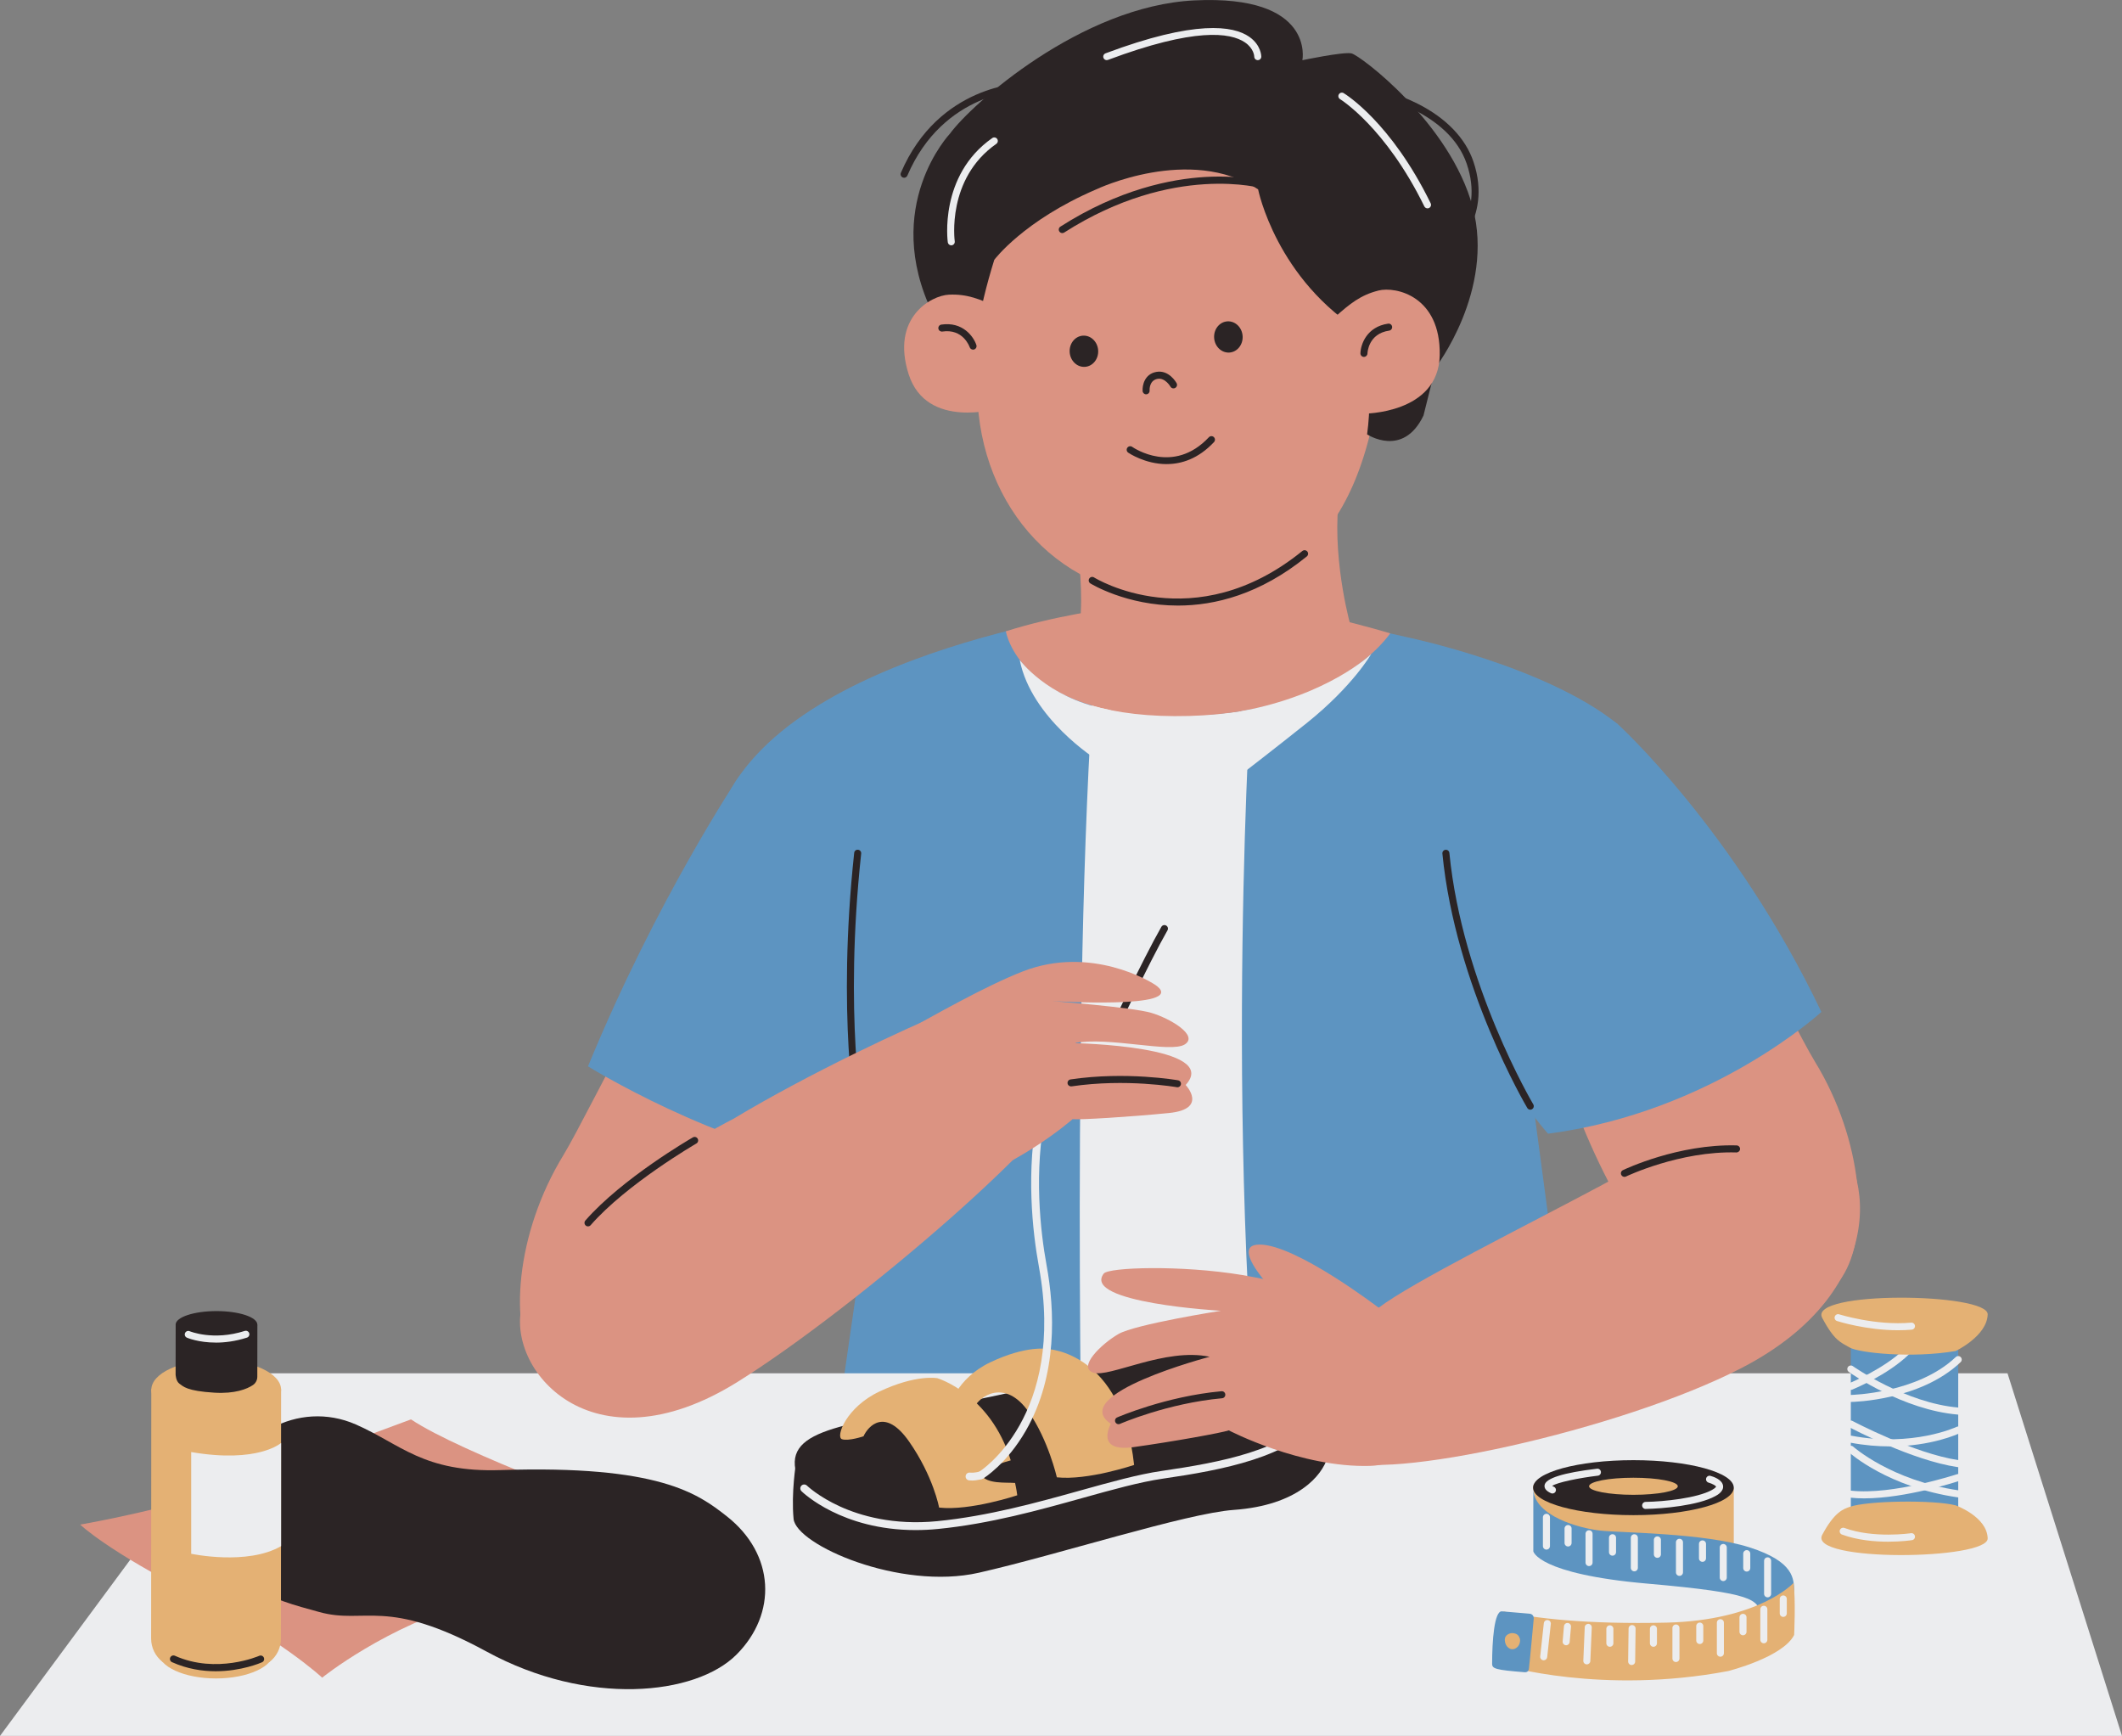 <?xml version="1.0" encoding="utf-8"?>
<svg xmlns="http://www.w3.org/2000/svg" viewBox="0 0 625.95 512">
  <rect x="0" y="0" width="625.95" height="512" fill="#808080" stroke="none"/>
  <path d="M233.81,260.76c-7.14-2.54-13.25-2.74-20.1.51-10.51,4.99-39.99,67.13-47.49,79.39-14.13,23.08-16.33,50.94-7.93,63.57,26.51,39.87,69.64-6.18,88.12-80.54,7.19-28.92,4.79-56.74-12.6-62.93Z" fill="#db9382"/>
  <path d="M339.82,18.08h0c33.63-2.21,62.69,23.27,64.9,56.9l2.38,36.21c-6.24,52.69-32.63,63.31-56.9,64.9h0c-34.38,2.26-59.59-23.47-61.8-57.1l-2.38-36.21c-2.21-33.63,20.17-62.49,53.8-64.7Z" fill="#db9382"/>
  <ellipse cx="319.73" cy="103.61" fill="#2b2425" rx="4.21" ry="4.61" transform="rotate(-3.76 319.58 103.51)"/>
  <ellipse cx="362.35" cy="99.4" fill="#2b2425" rx="4.21" ry="4.61" transform="rotate(-3.76 362.107 99.416)"/>
  <path d="M338.08,116.3c-.54,0-.99-.41-1.03-.96-.12-1.68.57-5.03,4.07-5.65,3.72-.66,5.87,3.16,5.95,3.32.28.5.1,1.13-.41,1.41-.5.28-1.13.1-1.41-.4h0s-1.54-2.67-3.78-2.28c-2.47.44-2.38,3.15-2.36,3.46.04.57-.4,1.06-.97,1.1-.02,0-.05,0-.07,0Z" fill="#2b2425"/>
  <path d="M344.14,136.89c-6.4,0-11.27-3.33-11.35-3.39-.47-.33-.58-.98-.25-1.44.33-.47.97-.59,1.44-.26.49.34,12.18,8.28,22.61-2.83.39-.42,1.05-.44,1.47-.05.42.39.44,1.05.05,1.47-4.69,4.99-9.67,6.49-13.97,6.49Z" fill="#2b2425"/>
  <path d="M371.12,55.85s5.32,26.74,31.22,42.52c0,0,2.94,15.13.93,29.74,0,0,10.58,7.05,16.63-5.54,0,0,2.02-8.06,3.53-14.11,0,0,17.54-22.68,10.99-47.37s-33.26-44.85-35.78-45.35-14.46,2.02-14.46,2.02c0,0,3.87-19.4-31.9-17.64-33.33,1.64-65.69,30.58-72.06,39.3,0,0-20.35,21.44-5.11,53,0,0,9.19,21.89,13.22,27.43,0,0-4.86-11.57,4.96-43.21,0,0,8.62-11.6,30.09-20.79,0,0,27.61-13.18,47.73,0Z" fill="#2b2425"/>
  <path d="M406.57,85.7c5.22-1.31,18.43,1.68,18.12,19.06-.31,17.37-22.49,17.25-22.49,17.25l-8.15-28.73c4.1-3.64,7.3-6.26,12.52-7.57Z" fill="#db9382"/>
  <path d="M402.34,105.27h-.03c-.57-.02-1.03-.49-1.01-1.07.07-2.63,1.87-7.83,8.17-8.74.58-.08,1.09.31,1.18.88.08.57-.31,1.09-.88,1.18-6.16.89-6.39,6.5-6.39,6.74-.02.56-.48,1.01-1.04,1.01Z" fill="#2b2425"/>
  <path d="M279.92,86.91c-5.37.25-17.17,6.9-11.89,23.45,5.28,16.56,26.49,10.07,26.49,10.07l-.43-29.86c-4.97-2.31-8.79-3.91-14.16-3.66Z" fill="#db9382"/>
  <path d="M287.03,103.12c-.44,0-.84-.28-.99-.71-.09-.25-1.97-5.53-8.06-4.62-.56.08-1.09-.31-1.18-.87-.08-.57.31-1.09.87-1.18,6.31-.94,9.52,3.53,10.34,6.03.18.54-.12,1.13-.66,1.31-.11.04-.22.05-.32.05Z" fill="#2b2425"/>
  <path d="M326.47,17.74c-.42,0-.82-.26-.97-.67-.2-.54.07-1.13.61-1.34,26.52-9.94,37.69-8.14,42.38-4.89,3.53,2.45,3.57,5.72,3.57,5.86,0,.57-.46,1.04-1.04,1.04s-1.03-.46-1.04-1.03c0-.12-.09-2.41-2.75-4.21-4.32-2.93-14.83-4.41-40.4,5.17-.12.04-.24.07-.36.07Z" fill="#ecedef"/>
  <path d="M427.29,74.68c-.31,0-.61-.14-.82-.4-.35-.45-.27-1.1.18-1.46.46-.36,11.24-9.06,6.02-24.47-5.27-15.56-26.68-20.03-26.9-20.07-.56-.11-.93-.66-.81-1.22.11-.56.66-.93,1.22-.81.23.05,5.75,1.17,12.03,4.35,8.39,4.24,14.08,10.15,16.43,17.09,2.98,8.78,1.01,15.59-1.17,19.75-2.36,4.51-5.41,6.92-5.54,7.02-.19.15-.41.22-.64.22Z" fill="#2b2425"/>
  <path d="M266.7,52.42c-.14,0-.27-.03-.41-.08-.53-.23-.77-.84-.55-1.36,11.19-26.16,35.93-26.46,36.18-26.46.57,0,1.04.46,1.04,1.04,0,.57-.46,1.04-1.04,1.04-.24,0-23.64.34-34.27,25.2-.17.39-.55.63-.96.63Z" fill="#2b2425"/>
  <path d="M280.61,72.36c-.51,0-.95-.37-1.03-.89-.03-.2-2.69-19.71,13.12-30.75.47-.33,1.12-.21,1.45.26.33.47.21,1.12-.26,1.45-14.74,10.29-12.29,28.56-12.26,28.74.08.57-.31,1.09-.88,1.18-.05,0-.1.01-.15.01Z" fill="#ecedef"/>
  <path d="M421.08,61.45c-.38,0-.75-.21-.93-.58-11.41-23.31-24.73-31.55-24.86-31.63-.49-.3-.65-.93-.35-1.42.3-.49.93-.65,1.42-.35.56.34,13.95,8.57,25.66,32.49.25.52.04,1.14-.48,1.39-.15.07-.3.11-.46.11Z" fill="#ecedef"/>
  <path d="M313.36,68.75c-.34,0-.68-.17-.88-.48-.31-.48-.17-1.12.32-1.43,17.3-11.06,32.77-14.06,42.71-14.64,10.8-.62,17.45,1.36,17.72,1.44.55.17.86.75.69,1.3s-.75.86-1.3.69c-.26-.08-26.41-7.68-58.71,12.96-.17.11-.37.16-.56.16Z" fill="#2b2425"/>
  <path d="M332.42,179.28s-101.26,11.76-119.84,59.79c-15.19,39.27,35,65.99,41.96,94.68,5.19,21.4-6.96,66.02-11.44,123.57,0,0,50.12,10.98,102.51,12.95,67.2,2.52,124.07-14.27,124.07-14.27l-20.46-153.21c6.03-69.36,28-89.18,28-89.18-21.1-17.13-61.98-25.63-61.98-25.63-47.04-10.88-82.83-8.68-82.83-8.68Z" fill="#5d94c1"/>
  <path d="M368.78,209.29s-8.99,147.54,7.53,260.87c0,0-30.45,1.3-56.58-1.56,0,0-4-159.08,2.45-261.2,0,0,21.34,6.46,46.6,1.89Z" fill="#ecedef"/>
  <path d="M318.01,163.03s1.68,12.14.48,21.29c0,0,21,14.82,53,10.45,32-4.37,27.15-9.29,27.15-9.29,0,0-5.49-18.67-3.87-36.84l-76.76,14.39Z" fill="#db9382"/>
  <path d="M296.71,186.2s3.93,24.82,49.78,25.02c47.56.22,63.59-24.42,63.59-24.42,0,0-28.24-8.62-51.76-10.3,0,0-34.74,1.15-61.61,9.7Z" fill="#db9382"/>
  <path d="M347.46,178.61c-15.23,0-25.65-6.43-25.83-6.54-.48-.31-.63-.95-.32-1.43.31-.49.95-.63,1.43-.32.29.19,29.48,18.13,61.43-7.81.45-.36,1.1-.29,1.46.15.36.45.29,1.1-.15,1.46-13.81,11.21-27.14,14.49-38.02,14.49Z" fill="#2b2425"/>
  <path d="M173.45,314.52s38.2,23.68,74.36,28.91c0,0,33.26-53.39,32.13-83.07-1.53-40.27-50.98-40.68-61.91-31.41,0,0-24.29,36.17-44.58,85.57Z" fill="#5d94c1"/>
  <path d="M467.8,233.26c7.14-2.54,13.25-2.74,20.1.51,10.51,4.99,39.99,67.13,47.49,79.39,14.13,23.08,16.33,50.94,7.93,63.57-26.51,39.87-69.64-6.18-88.12-80.54-7.19-28.92-4.79-56.74,12.6-62.93Z" fill="#db9382"/>
  <path d="M537.27,298.47s-32.13,29.61-80.62,35.91c0,0-26.59-28.81-34.8-77.41-6.71-39.73,31.85-60.86,55.37-43.38,0,0,34.53,31.34,60.05,84.88Z" fill="#5d94c1"/>
  <path d="M253.59,331.61c-.49,0-.92-.35-1.02-.85-.06-.31-5.75-31.32-.6-79.21.06-.57.54-.98,1.14-.92.57.06.98.57.92,1.14-5.12,47.56.52,78.29.57,78.6.11.56-.26,1.11-.83,1.21-.06.01-.13.02-.19.02Z" fill="#2b2425"/>
  <path d="M451.41,327.3c-.35,0-.7-.18-.89-.51-.21-.35-21.21-35.87-25.04-75.02-.06-.57.36-1.08.93-1.13.57-.05,1.08.36,1.13.93,3.78,38.68,24.55,73.81,24.75,74.16.29.49.13,1.13-.36,1.42-.17.1-.35.15-.53.15Z" fill="#2b2425"/>
  <path d="M323.44,224.01s-19.25-12.1-22.64-29.36c0,0,7.93,10.93,25.08,14.43,15.86,3.23-2.45,14.93-2.45,14.93Z" fill="#ecedef"/>
  <path d="M366.15,228.4s10.35-7.97,19.4-15.21c13.5-10.81,18.93-20.29,18.93-20.29,0,0-12.41,12.08-38.34,16.86v18.64Z" fill="#ecedef"/>
  <polygon fill="#ecedef" points="592.18 405.05 79.07 405.05 0 512 625.95 512 592.18 405.05"/>
  <path d="M23.66,449.68s7.99,7.73,33.56,20.7c25.57,12.98,37.82,24.44,37.82,24.44,0,0,18.67-15.17,44.8-22.49,26.13-7.32,44.8-26.23,44.8-26.23,0,0-48.49-17.48-63.41-27.46,0,0-28.26,10.43-49.06,18.38-20.8,7.95-48.52,12.65-48.52,12.65Z" fill="#db9382"/>
  <path d="M472.89,349.34s47.39-26.27,64.89-16.28c14.51,8.27,21.22,47.04-24.03,70.41-35.78,18.48-106.41,33.79-117.95,26.96-11.54-6.84-18.68-22.15,10.87-44.71,9.92-7.57,43.45-24.18,66.21-36.37Z" fill="#db9382"/>
  <path d="M216.4,329.96s-54.66,27.72-62.31,54.66c-5.35,18.85,20.21,49.91,63.44,22.99,34.18-21.29,100.55-77.74,100.58-91.16.03-13.42-4.32-31.95-38.83-18.09-11.58,4.65-40.75,18.28-62.88,31.6Z" fill="#db9382"/>
  <path d="M356.53,432.89s-34.9,8-54.22,14.39c-19.32,6.39-62.66.6-66.97-11.28-5.31-14.65,12.82-15.48,48.78-22.41,57.51-11.08,64.01-21.47,95.02-16.56,19.82,3.14,22.64,29.57-22.62,35.86Z" fill="#2b2425"/>
  <path d="M234.81,431.46s-1.45,8.82-.72,16.51c.73,7.69,31.37,21.18,54.65,15.9,23.28-5.28,61.15-17.52,75.2-18.53,18.92-1.35,26.06-10.21,27.6-15.38s1.27-19.54,1.27-19.54l-158,21.03Z" fill="#2b2425"/>
  <path d="M270.07,451.29c-21.68,0-33.13-10.96-33.65-11.47-.45-.45-.46-1.17-.02-1.63.44-.46,1.17-.46,1.63-.02.03.03,3.4,3.28,9.8,6.18,5.89,2.67,15.65,5.59,28.63,4.31,15.1-1.49,29.57-5.52,42.34-9.08,8.72-2.43,16.96-4.73,23.85-5.73,17.32-2.52,36.52-6.1,45.18-16.89.4-.5,1.12-.58,1.62-.18.5.4.58,1.12.18,1.62-9.18,11.44-28.89,15.15-46.65,17.73-6.75.98-14.91,3.26-23.56,5.67-12.86,3.59-27.43,7.65-42.73,9.16-2.3.23-4.51.33-6.62.33Z" fill="#ecedef"/>
  <path d="M277.02,444.66s-1.67-9.16-8.82-19.43c-7.15-10.26-12.12-4.59-13.48-1.6,0,0-4.47,1.51-6.37.85s1.2-9.4,11.05-14.05c10.93-5.16,17.11-3.93,17.11-3.93,0,0,15.61,4.62,21.64,24.23,0,0-10.02,2.68-8.76,4.37,1.97,2.64,7.1,2.08,10.04,2.29,0,0,.46,2.06.64,3.64,0,0-13.84,4.63-23.04,3.63Z" fill="#e4b174"/>
  <path d="M311.75,435.72s-2.53-11.01-8.27-19.22c-7.14-10.22-14.69-4.45-16.04-1.46,0,0-4.42,1.52-6.31.85s1.19-9.4,10.94-14.06c10.81-5.16,16.93-3.94,16.93-3.94,0,0,21.91.71,25.54,34.19,0,0-13.7,4.64-22.8,3.65Z" fill="#e4b174"/>
  <path d="M406.68,385.71s-24.4-18.68-35.16-18.63c-10.75.05,9.2,19.01,9.2,19.01,0,0,20.4,8.78,25.96-.38Z" fill="#db9382"/>
  <path d="M420.24,423.65c10.15-13.7,2.87-33.38-13.56-37.94-11.03-3.06-28.64-7.71-40.28-9.65-18.03-2.99-39.39-2.28-40.81-.43-6.65,8.65,34.55,10.98,34.55,10.98,0,0-25.21,3.96-30.23,6.86-5.01,2.9-12.12,9.8-7.42,11.39,4.7,1.59,21.2-7.48,34.34-4.68,0,0-42.19,11.05-29.15,19.77,0,0-4.89,8.5,6.73,6.87,11.62-1.62,26.08-4.23,28.06-4.94,0,0,21.12,11.07,41.65,10.48,6.85-.2,12.39-3.68,16.12-8.71Z" fill="#db9382"/>
  <path d="M329.95,420.06c-.4,0-.78-.23-.95-.62-.23-.53,0-1.14.53-1.37.14-.06,14.3-6.23,30.78-7.73.58-.06,1.08.37,1.13.94.05.57-.37,1.08-.94,1.13-16.13,1.47-29.99,7.5-30.13,7.56-.14.06-.28.09-.42.09Z" fill="#2b2425"/>
  <path d="M104.94,420.13c-16.89-7.4-36.22,3.15-38.93,21.38-.04.25-.07.51-.11.76-3.39,25.64,14.71,29.41,28.28,33.19,13.58,3.77,19.61-4.53,49.4,11.69,29.79,16.22,61.59,12.95,73.66.88,12.07-12.07,11.38-29.6-2.83-40.79-8.54-6.72-20.02-15.17-66.71-13.64-22.83.75-29.48-7.65-42.76-13.47Z" fill="#2b2425"/>
  <path d="M286.7,436.67c-.27,0-.55-.01-.84-.04-.63-.07-1.09-.64-1.02-1.27.07-.63.62-1.09,1.27-1.02,1.41.15,2.89-.32,2.91-.33.6-.2,1.25.13,1.46.73.2.6-.12,1.25-.73,1.46-.07.02-1.45.48-3.05.48Z" fill="#ecedef"/>
  <path d="M289.39,436.25c-.39,0-.77-.2-.99-.55-.33-.54-.16-1.25.39-1.58.26-.16,25.76-16.28,17.66-60.55-3.77-20.63-8.03-71.25,33.76-95.75.55-.32,1.25-.14,1.58.41.32.55.14,1.26-.41,1.58-40.54,23.77-36.34,73.2-32.66,93.35,2.42,13.21,3.32,32.4-6.1,48.78-5.68,9.87-12.35,13.99-12.63,14.16-.19.11-.39.17-.6.17Z" fill="#ecedef"/>
  <path d="M328.12,305.61c-.15,0-.3-.03-.44-.1-.52-.24-.74-.86-.5-1.38.1-.21,9.89-21.15,15.4-30.76.28-.5.92-.67,1.42-.38.5.28.67.92.38,1.42-5.46,9.53-15.22,30.39-15.32,30.6-.18.38-.55.6-.94.6Z" fill="#2b2425"/>
  <path d="M260.67,345.42c-13.09-10.92-10.65-31.77,4.24-40.06,10-5.57,25.87-14.61,36.87-18.87,19.89-7.71,37.74,2.93,39.55,4.39,8.5,6.84-30.99,4.38-30.99,4.38,0,0,23.68,1.83,29.24,3.47,5.56,1.64,14.09,6.67,9.9,9.32-4.19,2.65-22.34-2.4-32.72-.38,0,0,43.6.79,32.99,12.34,0,0,6.75,7.1-4.92,8.27-11.67,1.16-26.34,2.04-28.43,1.81,0,0-17.92,15.74-38.01,20.01-6.7,1.42-12.91-.65-17.72-4.67Z" fill="#db9382"/>
  <path d="M347.33,320.69c-.06,0-.12,0-.18-.02-.15-.03-15.04-2.62-31.06-.25-.56.08-1.09-.31-1.18-.87-.08-.57.31-1.09.87-1.18,16.37-2.43,31.58.23,31.73.26.56.1.94.64.84,1.2-.09.5-.53.86-1.02.86Z" fill="#2b2425"/>
  <path d="M511.43,438.82v17.67s-47.3,1.85-54.23-4.36c0,0-3.78-5.04-4.9-12.86-.02-.14-.04-.27-.06-.41-1.04-8.06,59.18-.04,59.18-.04Z" fill="#e4b174"/>
  <path d="M452.3,439.27v18.28s1.21,6.69,33.6,9.53c32.39,2.83,32.05,4.78,33.78,9.06,0,0,9.78-3.97,9.57-7.13-.21-3.15.25-8.34-13.21-12.63-13.46-4.29-37.97-4.27-44.01-4.94s-19.39-4.25-19.74-12.17Z" fill="#5d94c1"/>
  <path d="M529.08,466.87s-10.08,11.06-37.46,11.72c-23.49.56-39.33-1.32-48.1-3.31v15.92s28.95,8.73,66.27,1.67c0,0,16.13-4.06,19.45-10.64,0,0,.49-10.21-.17-15.37Z" fill="#e4b174"/>
  <path d="M446.97,486.23c-1.45.71-2.99-.54-3.08-2.46-.09-1.92,2.06-2.1,2.06-2.1,1.85.04,2.11,1,2.35,1.57.24.57.11,2.28-1.33,2.99ZM451.14,475.95s-5.62-.49-8.11-.69c-2.27-.18-2.88,8.86-2.88,15.48,0,1.43.96,1.8,9.62,2.48,0,0,1.05.15,1.22-.96s1.44-14.89,1.44-14.89c0,0,.08-1.32-1.28-1.42Z" fill="#5d94c1"/>
  <ellipse cx="481.83" cy="438.78" fill="#2b2425" rx="29.6" ry="8.11"/>
  <ellipse cx="481.83" cy="438.37" fill="#e4b174" rx="13.09" ry="2.52"/>
  <path d="M485.44,445.06c-.57,0-1.03-.45-1.04-1.02,0-.57.45-1.05,1.02-1.06,5.46-.09,15.18-1.1,19.59-3.53,1.1-.61,1.2-.97,1.2-.98-.08-.26-1.11-.87-2.2-1.17-.55-.15-.88-.72-.73-1.27.15-.55.72-.88,1.27-.73.82.22,3.49,1.08,3.72,2.94.2,1.67-1.65,2.69-2.26,3.02-5.11,2.82-15.68,3.71-20.56,3.79h-.02Z" fill="#ecedef"/>
  <path d="M457.93,440.5c-.14,0-.29-.03-.42-.09-1.4-.63-2.04-1.43-1.89-2.37.31-2.03,5.51-3.67,15.47-4.85.57-.08,1.09.34,1.15.91.07.57-.34,1.09-.91,1.15-5.61.67-12.02,1.99-13.47,3.01.11.07.27.16.5.26.52.23.76.85.52,1.37-.17.39-.55.61-.95.61Z" fill="#ecedef"/>
  <path d="M482.1,463.46c-.57,0-1.04-.46-1.04-1.04v-8.86c0-.57.46-1.04,1.04-1.04s1.04.46,1.04,1.04v8.86c0,.57-.46,1.04-1.04,1.04Z" fill="#ecedef"/>
  <path d="M495.41,464.8c-.57,0-1.04-.46-1.04-1.04v-8.86c0-.57.46-1.04,1.04-1.04s1.04.46,1.04,1.04v8.86c0,.57-.46,1.04-1.04,1.04Z" fill="#ecedef"/>
  <path d="M508.33,466.33c-.57,0-1.04-.46-1.04-1.04v-8.86c0-.57.46-1.04,1.04-1.04s1.04.46,1.04,1.04v8.86c0,.57-.46,1.04-1.04,1.04Z" fill="#ecedef"/>
  <path d="M521.41,471.13c-.57,0-1.04-.46-1.04-1.04v-9.72c0-.57.46-1.04,1.04-1.04s1.04.46,1.04,1.04v9.72c0,.57-.46,1.04-1.04,1.04Z" fill="#ecedef"/>
  <path d="M468.74,461.91c-.57,0-1.04-.46-1.04-1.04v-8.49c0-.57.46-1.04,1.04-1.04s1.04.46,1.04,1.04v8.49c0,.57-.46,1.04-1.04,1.04Z" fill="#ecedef"/>
  <path d="M462.55,456.13c-.57,0-1.04-.46-1.04-1.04v-4.25c0-.57.46-1.04,1.04-1.04s1.04.46,1.04,1.04v4.25c0,.57-.46,1.04-1.04,1.04Z" fill="#ecedef"/>
  <path d="M475.66,458.84c-.57,0-1.04-.46-1.04-1.04v-4.25c0-.57.46-1.04,1.04-1.04s1.04.46,1.04,1.04v4.25c0,.57-.46,1.04-1.04,1.04Z" fill="#ecedef"/>
  <path d="M488.9,459.48c-.57,0-1.04-.46-1.04-1.04v-4.25c0-.57.46-1.04,1.04-1.04s1.04.46,1.04,1.04v4.25c0,.57-.46,1.04-1.04,1.04Z" fill="#ecedef"/>
  <path d="M502.2,460.66c-.57,0-1.04-.46-1.04-1.04v-4.25c0-.57.46-1.04,1.04-1.04s1.04.46,1.04,1.04v4.25c0,.57-.46,1.04-1.04,1.04Z" fill="#ecedef"/>
  <path d="M515.26,463.53c-.57,0-1.04-.46-1.04-1.04v-4.25c0-.57.46-1.04,1.04-1.04s1.04.46,1.04,1.04v4.25c0,.57-.46,1.04-1.04,1.04Z" fill="#ecedef"/>
  <path d="M526.03,476.9c-.57,0-1.04-.46-1.04-1.04v-4.25c0-.57.46-1.04,1.04-1.04s1.04.46,1.04,1.04v4.25c0,.57-.46,1.04-1.04,1.04Z" fill="#ecedef"/>
  <path d="M514.15,482.32c-.57,0-1.04-.46-1.04-1.04v-4.25c0-.57.46-1.04,1.04-1.04s1.04.46,1.04,1.04v4.25c0,.57-.46,1.04-1.04,1.04Z" fill="#ecedef"/>
  <path d="M501.4,484.9c-.57,0-1.04-.46-1.04-1.04v-4.25c0-.57.46-1.04,1.04-1.04s1.04.46,1.04,1.04v4.25c0,.57-.46,1.04-1.04,1.04Z" fill="#ecedef"/>
  <path d="M487.73,485.71c-.57,0-1.04-.46-1.04-1.04v-4.25c0-.57.46-1.04,1.04-1.04s1.04.46,1.04,1.04v4.25c0,.57-.46,1.04-1.04,1.04Z" fill="#ecedef"/>
  <path d="M474.88,485.71c-.57,0-1.04-.46-1.04-1.04v-4.25c0-.57.46-1.04,1.04-1.04s1.04.46,1.04,1.04v4.25c0,.57-.46,1.04-1.04,1.04Z" fill="#ecedef"/>
  <path d="M461.99,485.26s-.06,0-.09,0c-.57-.05-1-.55-.95-1.12l.39-4.5c.05-.57.56-1.01,1.12-.95.57.05,1,.55.95,1.12l-.39,4.5c-.05.54-.5.95-1.03.95Z" fill="#ecedef"/>
  <path d="M456.17,457.05c-.57,0-1.04-.46-1.04-1.04v-8.48c0-.57.46-1.04,1.04-1.04s1.04.46,1.04,1.04v8.48c0,.57-.46,1.04-1.04,1.04Z" fill="#ecedef"/>
  <path d="M455.36,489.69s-.08,0-.11,0c-.57-.06-.98-.57-.92-1.14l1.07-9.8c.06-.57.59-.99,1.14-.92.57.06.98.57.92,1.14l-1.07,9.8c-.06.53-.51.93-1.03.93Z" fill="#ecedef"/>
  <path d="M468.08,490.9s-.03,0-.04,0c-.57-.02-1.02-.51-.99-1.08l.42-9.88c.02-.56.48-.99,1.04-.99.02,0,.03,0,.04,0,.57.02,1.02.51.99,1.08l-.42,9.88c-.02.56-.48.99-1.04.99Z" fill="#ecedef"/>
  <path d="M481.3,491.09h-.01c-.57,0-1.03-.48-1.02-1.05l.13-9.71c0-.57.52-1.07,1.05-1.02.57,0,1.03.48,1.02,1.05l-.13,9.71c0,.57-.47,1.02-1.04,1.02Z" fill="#ecedef"/>
  <path d="M494.37,490.21c-.57,0-1.04-.46-1.04-1.04v-8.99c0-.57.46-1.04,1.04-1.04s1.04.46,1.04,1.04v8.99c0,.57-.46,1.04-1.04,1.04Z" fill="#ecedef"/>
  <path d="M507.48,488.64c-.57,0-1.04-.46-1.04-1.04v-8.99c0-.57.46-1.04,1.04-1.04s1.04.46,1.04,1.04v8.99c0,.57-.46,1.04-1.04,1.04Z" fill="#ecedef"/>
  <path d="M520.3,484.68c-.57,0-1.04-.46-1.04-1.04v-8.99c0-.57.46-1.04,1.04-1.04s1.04.46,1.04,1.04v8.99c0,.57-.46,1.04-1.04,1.04Z" fill="#ecedef"/>
  <rect fill="#5d94c1" height="51.05" width="31.68" x="545.96" y="396.19"/>
  <path d="M576.89,444s9.25,3.32,9.44,9.73-53.13,7.09-48.81-1.03c3.66-6.88,6.33-7.62,8.13-8.26,5.22-1.85,24.93-2.1,31.24-.44Z" fill="#e4b174"/>
  <path d="M556.98,454.72c-3.97,0-9.04-.43-13.63-2.11-.54-.2-.82-.79-.62-1.33.2-.54.8-.81,1.33-.62,8.65,3.17,19.52,1.57,19.63,1.55.57-.09,1.1.3,1.18.87.09.57-.3,1.1-.87,1.18-.23.04-3.08.46-7.02.46Z" fill="#ecedef"/>
  <path d="M545.96,413.5c-.57,0-1.03-.46-1.04-1.02,0-.57.45-1.04,1.02-1.05.19,0,19.65-.42,30.98-11.18.42-.39,1.07-.38,1.47.04.39.42.38,1.07-.04,1.47-11.93,11.32-31.55,11.73-32.38,11.74h-.02Z" fill="#ecedef"/>
  <path d="M577.64,417.23s-.06,0-.09,0c-16.25-1.37-31.55-12.13-32.19-12.59-.47-.33-.58-.98-.25-1.45.33-.47.98-.58,1.45-.25.15.11,15.49,10.9,31.17,12.22.57.05,1,.55.95,1.12-.05.54-.5.95-1.03.95Z" fill="#ecedef"/>
  <path d="M577.64,432.73s-.1,0-.15-.01c-13.49-1.98-31.27-11.39-32.02-11.79-.51-.27-.7-.9-.43-1.4.27-.51.9-.7,1.4-.43.18.1,18.21,9.64,31.34,11.57.57.08.96.61.88,1.18-.08.52-.52.89-1.03.89Z" fill="#ecedef"/>
  <path d="M577.64,441.65s-.1,0-.15-.01c-20.47-2.97-31.76-12.98-32.23-13.41-.42-.38-.46-1.04-.07-1.47.38-.42,1.04-.46,1.47-.08.11.1,11.32,10.03,31.13,12.9.57.08.96.61.88,1.18-.07.52-.52.89-1.03.89Z" fill="#ecedef"/>
  <path d="M557.49,426.61c-3.56,0-7.5-.31-11.72-1.11-.56-.11-.93-.65-.83-1.21.11-.56.64-.93,1.21-.83,18.05,3.42,30.91-2.56,31.04-2.62.51-.25,1.14-.03,1.38.49.25.52.03,1.14-.49,1.38-.42.2-8.34,3.9-20.6,3.9Z" fill="#ecedef"/>
  <path d="M549.92,441.94c-1.4,0-2.76-.06-4.07-.21-.57-.06-.98-.57-.92-1.14.06-.57.57-.98,1.14-.92,12.32,1.35,31.05-4.8,31.24-4.86.54-.18,1.13.11,1.31.66s-.11,1.13-.66,1.31c-.7.23-15.74,5.16-28.05,5.16Z" fill="#ecedef"/>
  <path d="M545.96,409.94c-.41,0-.8-.24-.96-.65-.22-.53.04-1.14.57-1.35.1-.04,10.1-4.15,16.1-9.98.41-.4,1.07-.39,1.47.02.4.41.39,1.07-.02,1.47-6.3,6.12-16.34,10.25-16.77,10.42-.13.05-.26.08-.39.08Z" fill="#ecedef"/>
  <path d="M576.89,398.47s9.25-4.38,9.44-10.79-53.13-7.09-48.81,1.03c3.66,6.88,5.51,7.21,8.13,8.75,2.61,1.54,18.23,3.25,31.24,1.01Z" fill="#e4b174"/>
  <path d="M559.88,392.35c-9.36,0-17.59-2.59-17.99-2.72-.55-.17-.85-.76-.67-1.3.17-.55.76-.85,1.3-.67.11.03,10.76,3.38,21.23,2.45.57-.06,1.08.37,1.13.94.05.57-.37,1.07-.94,1.13-1.36.12-2.72.17-4.06.17Z" fill="#ecedef"/>
  <path d="M479.18,347.11c-.39,0-.76-.22-.94-.59-.25-.52-.03-1.14.49-1.39.66-.32,16.39-7.76,33.54-7.3.57.02,1.03.49,1.01,1.07-.02.57-.5,1.01-1.07,1.01-16.61-.49-32.42,7.02-32.58,7.1-.14.07-.3.1-.45.1Z" fill="#2b2425"/>
  <path d="M173.45,361.72c-.24,0-.49-.08-.68-.26-.43-.38-.48-1.03-.1-1.47,10.87-12.43,30.87-24.03,31.71-24.52.5-.29,1.13-.12,1.42.38.29.5.12,1.13-.38,1.42-.2.12-20.55,11.92-31.19,24.09-.21.24-.49.35-.78.35Z" fill="#2b2425"/>
  <ellipse cx="63.72" cy="487.22" fill="#e4b174" rx="17.03" ry="7.83"/>
  <ellipse cx="63.78" cy="409.9" fill="#e4b174" rx="19.14" ry="8.81"/>
  <path d="M79.48,490.2h0s-31.52-.03-31.52-.03h0c-2.13-1.64-3.38-4.18-3.38-6.87l.05-73.61,38.29.04-.05,73.62c0,2.69-1.25,5.22-3.39,6.85Z" fill="#e4b174"/>
  <path d="M51.82,390.69l-.02,14.7s.05,1.97,1.15,2.74c1.09.77,2.1,2.15,10.35,2.64,5.95.35,9.56-1.06,11.32-2.26.81-.55,1.28-1.48,1.28-2.45l.02-15.35s-2.64,4.35-12.91,3.71c0,0-8.23.05-11.18-3.73Z" fill="#2b2425"/>
  <ellipse cx="63.86" cy="390.7" fill="#2b2425" rx="12.05" ry="4"/>
  <path d="M63.62,492.93c-3.94,0-8.4-.67-12.88-2.68-.52-.23-.76-.85-.52-1.37.23-.52.85-.76,1.37-.52,12.26,5.49,24.74.08,24.87.02.52-.23,1.14,0,1.37.53.23.52,0,1.14-.53,1.37-.36.16-6.08,2.65-13.69,2.65Z" fill="#2b2425"/>
  <path d="M63.65,395.99c-5.07,0-8.32-1.36-8.52-1.45-.53-.23-.77-.84-.54-1.36.23-.53.84-.77,1.36-.54h0c.07.03,6.98,2.89,16.25-.09.55-.17,1.13.13,1.31.67.18.55-.13,1.13-.67,1.31-3.43,1.1-6.55,1.47-9.18,1.47Z" fill="#ecedef"/>
  <path d="M82.91,425.59s-6.71,6.08-26.51,2.69v30s16.55,3.54,26.52-2.26v-30.43Z" fill="#ecedef"/>
</svg>